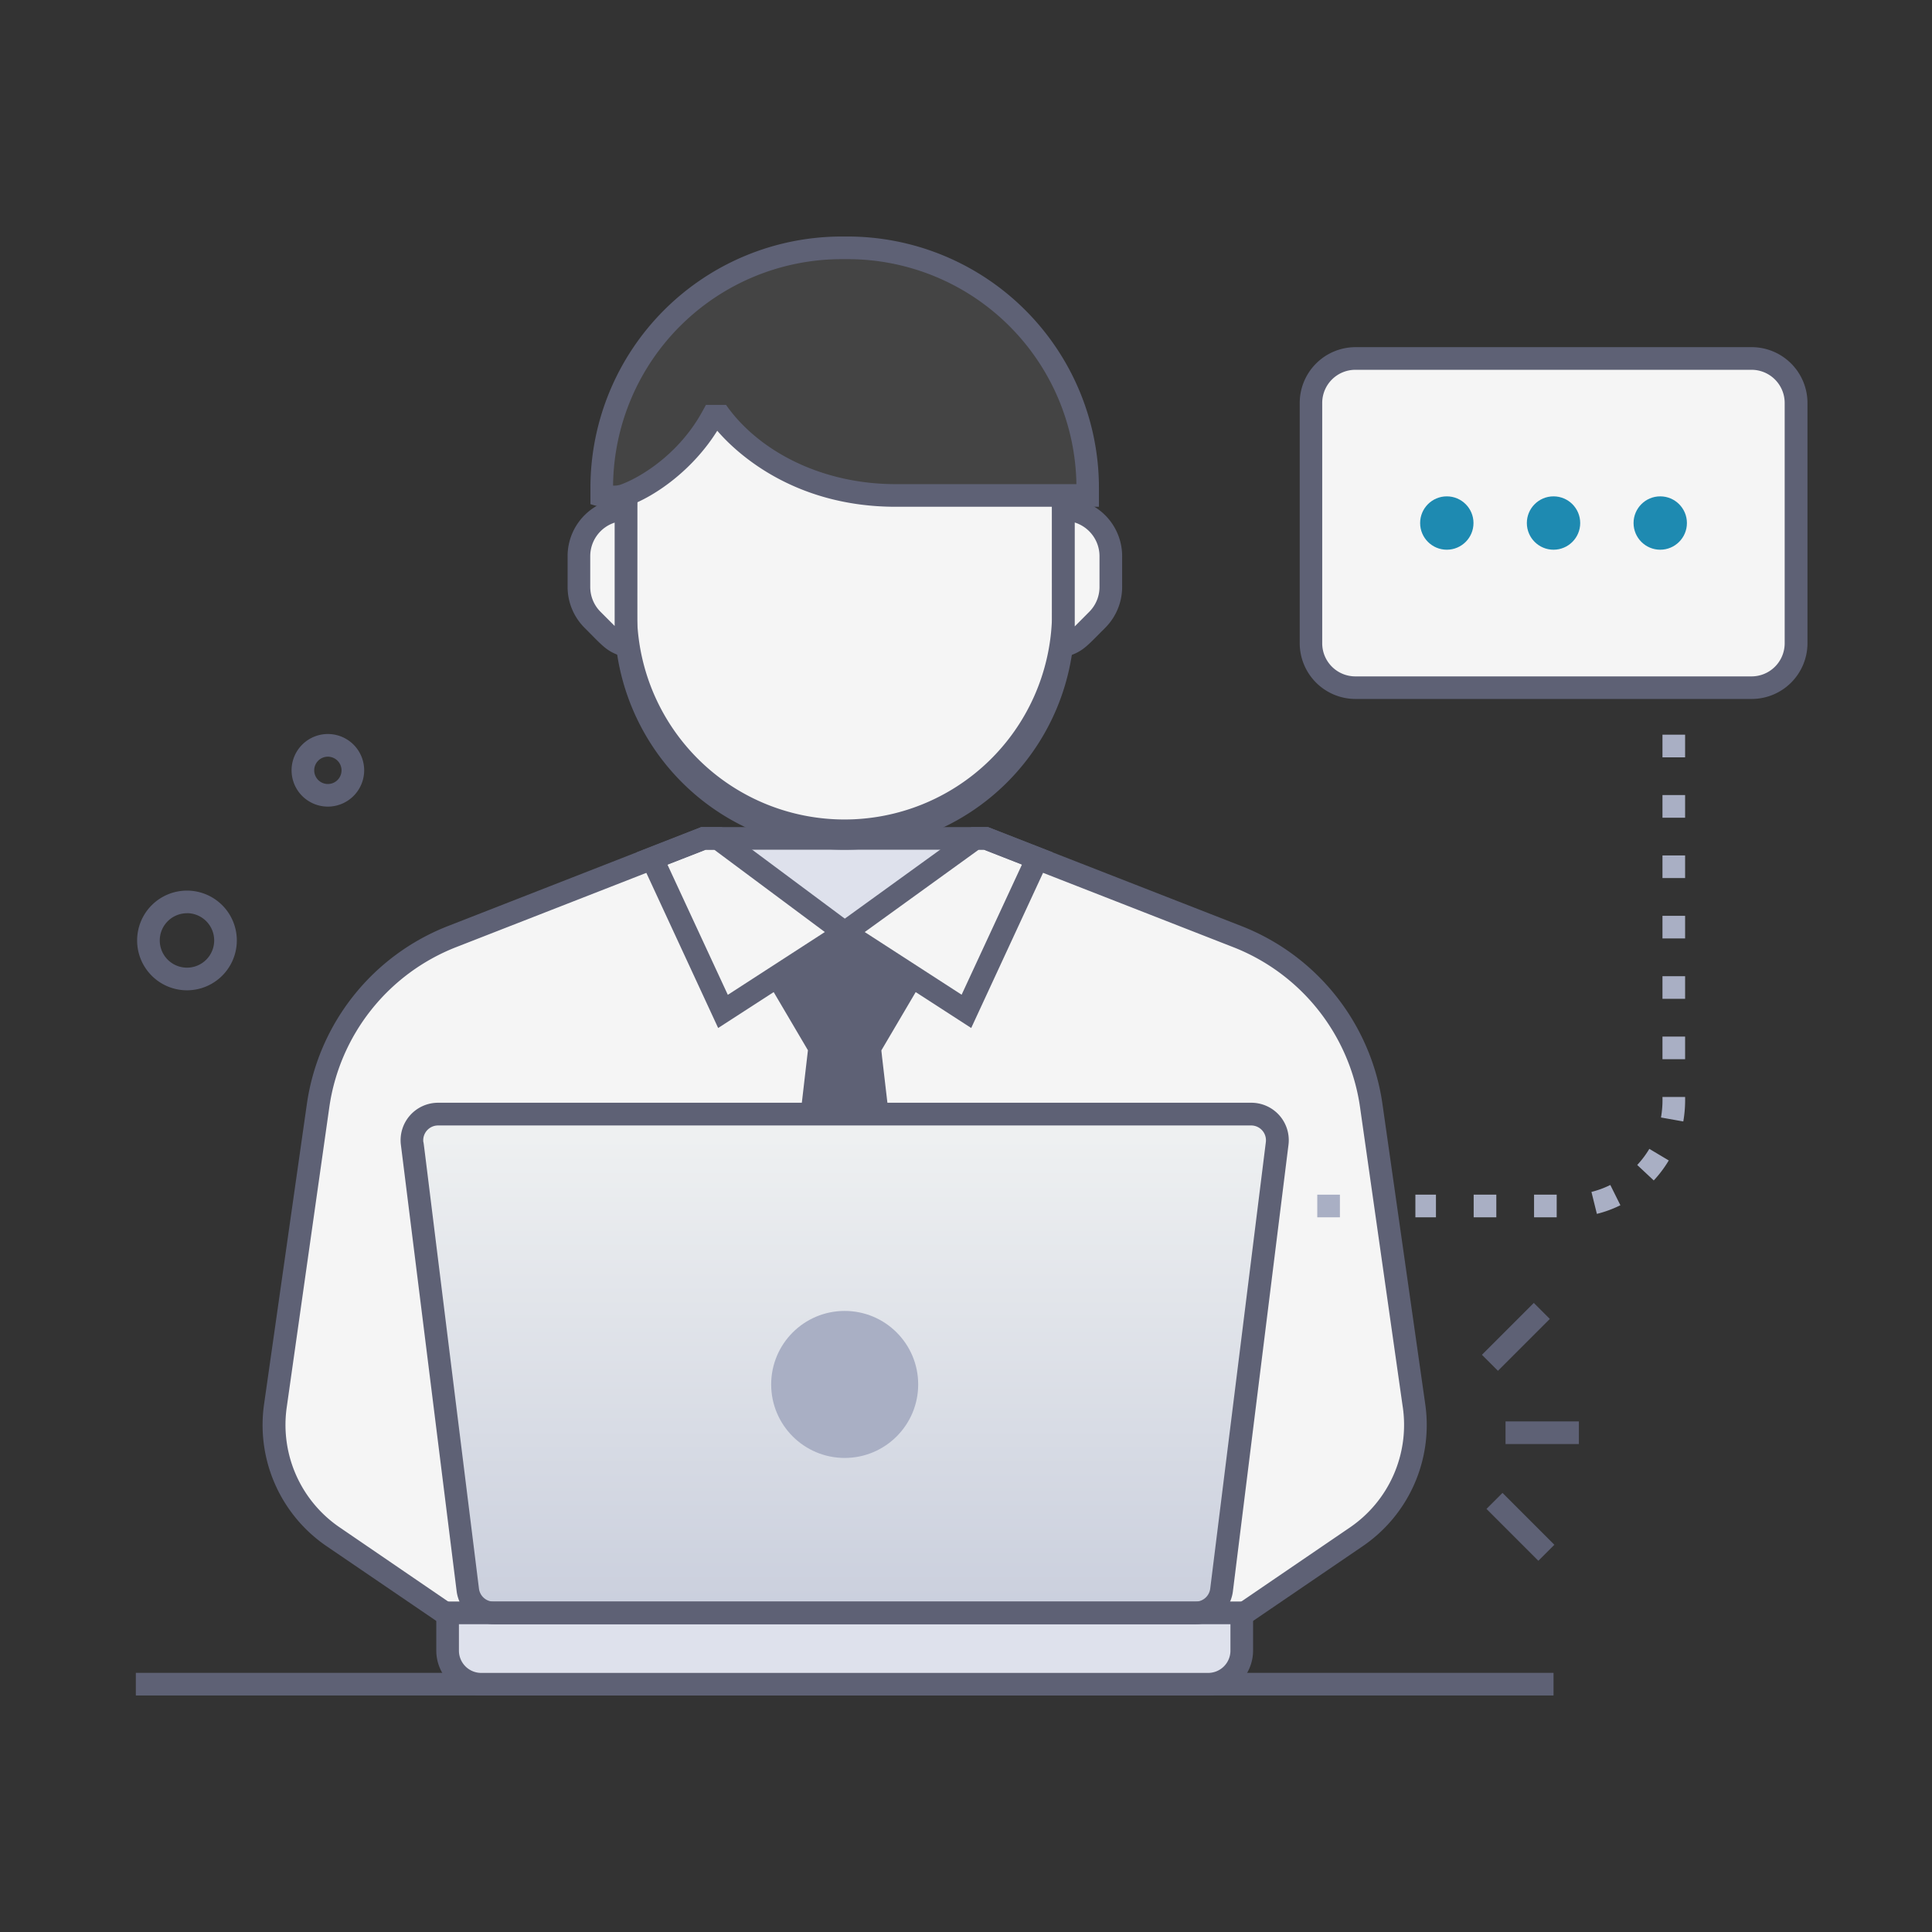 <svg xmlns="http://www.w3.org/2000/svg" xmlns:xlink="http://www.w3.org/1999/xlink" viewBox="0 0 512 512"><rect x="0" y="0" width="512" height="512" fill="#333333" stroke="none"/><defs><style>.cls-1{fill:#f5f5f5;}.cls-2{fill:#dee1ec;}.cls-3{fill:#5e6175;}.cls-4{fill:url(#linear-gradient);}.cls-5{fill:#a9afc4;}.cls-6{fill:#444444;}</style><linearGradient id="linear-gradient" x1="223.85" y1="427.43" x2="223.85" y2="301.38" gradientUnits="userSpaceOnUse"><stop offset="0" stop-color="#cacfdd"/><stop offset="1" stop-color="#eef0f1"/></linearGradient></defs><title>Employee</title><g id="Employee"><path class="cls-1" d="M374.72,372.43,363.4,293a56.7,56.7,0,0,0-10.88-26.15h0a56.63,56.63,0,0,0-24.62-18.65l-66.59-26H186.39l-66.59,26A56.68,56.68,0,0,0,84.31,293L73,372.43a36.12,36.12,0,0,0,15.4,34.94l42,28.65H317.31l42-28.65A36.12,36.12,0,0,0,374.72,372.43Z"/><polygon class="cls-2" points="190.29 222.19 223.85 247.17 258.4 222.19 190.29 222.19"/><path class="cls-1" d="M223.85,222.19a58,58,0,0,1-58-58V135.15a58,58,0,0,1,115.92,0v29.08A58,58,0,0,1,223.85,222.19Z"/><rect class="cls-3" x="36" y="443.32" width="375.7" height="6"/><polygon class="cls-1" points="186.4 222.19 190.29 222.19 223.85 247.17 191.59 268.03 172.82 227.49 186.4 222.19"/><polygon class="cls-1" points="261.31 222.19 258.4 222.19 223.85 247.17 256.11 268.03 274.88 227.49 261.31 222.19"/><path class="cls-3" d="M318.23,439H129.47L86.69,409.85A38.87,38.87,0,0,1,70,372l11.32-79.41a59.71,59.71,0,0,1,37.38-47.17l67.12-26.23h76L329,245.42a59.71,59.71,0,0,1,37.37,47.18L377.69,372A38.87,38.87,0,0,1,361,409.85Zm-186.91-6H316.38l41.25-28.13a32.9,32.9,0,0,0,14.12-32c0,.1-.14-1-11.32-79.41A53.7,53.7,0,0,0,326.81,251l-66.07-25.82H187L120.89,251a53.71,53.71,0,0,0-33.62,42.43L76,372.85a32.88,32.88,0,0,0,14.13,32Z"/><path class="cls-3" d="M190.32,272.43l-21.56-46.57,17.07-6.67h5.45l37.83,28.15Zm-13.44-43.3,16,34.51L218.59,247l-29.3-21.81H187Z"/><path class="cls-3" d="M257.38,272.43l-38.84-25.12,38.89-28.12h4.44l17.07,6.67ZM229.16,247l25.68,16.61,16-34.51-10.08-3.94h-1.37Z"/><path class="cls-3" d="M233.59,278.33l10.6-18-20.34-13.15-20.34,13.15,10.6,18L198,417.13h51.74C233.32,276,233.49,278.33,233.59,278.33Z"/><path class="cls-4" d="M109.22,303,124,421.36a6.93,6.93,0,0,0,6.88,6.07h186a6.93,6.93,0,0,0,6.88-6.07L338.48,303a6.92,6.92,0,0,0-6.87-7.78H116.09A6.92,6.92,0,0,0,109.22,303Z"/><circle class="cls-5" cx="223.85" cy="366.89" r="19.48"/><path class="cls-2" d="M320.18,446.32H127.52a8.91,8.91,0,0,1-8.9-8.91v-10H329.08v10A8.9,8.9,0,0,1,320.18,446.32Z"/><path class="cls-3" d="M316.88,430.43h-186a10,10,0,0,1-9.86-8.7L106.24,303.39a9.93,9.93,0,0,1,9.85-11.15H331.61a9.92,9.92,0,0,1,9.85,11.15L326.73,421.73A9.94,9.94,0,0,1,316.88,430.43ZM126.93,421a3.93,3.93,0,0,0,3.9,3.45h186a3.93,3.93,0,0,0,3.89-3.45l14.74-118.33a3.92,3.92,0,0,0-3.9-4.41H116.09a3.93,3.93,0,0,0-3.9,4.41C112.3,302.65,111.81,299.56,126.93,421Z"/><path class="cls-3" d="M320.18,449.32H127.52a11.92,11.92,0,0,1-11.9-11.91v-13H332.08v13A11.92,11.92,0,0,1,320.18,449.32ZM121.62,430.43v7a5.91,5.91,0,0,0,5.9,5.91H320.18a5.91,5.91,0,0,0,5.9-5.91v-7Z"/><path class="cls-3" d="M223.85,225.19a61,61,0,0,1-61-61V135.15a61,61,0,0,1,121.92,0v29.08A61,61,0,0,1,223.85,225.19Zm0-145a55,55,0,0,0-55,55v29.08a55,55,0,0,0,109.92,0V135.15A55,55,0,0,0,223.85,80.19Z"/><rect class="cls-3" x="398.98" y="376.69" width="19.44" height="6"/><rect class="cls-3" x="392" y="351.28" width="19.44" height="6" transform="translate(-132.85 387.83) rotate(-45)"/><rect class="cls-3" x="399.93" y="394.92" width="6" height="19.44" transform="translate(-168.11 403.42) rotate(-45)"/><path class="cls-1" d="M294.38,147.38v8.17a12.27,12.27,0,0,1-3.61,8.7l-3.92,3.94a12.33,12.33,0,0,1-5.15,3.07c.18-2.81.12-2.28.12-36.21A12.32,12.32,0,0,1,294.38,147.38Z"/><path class="cls-1" d="M166,171.23a12.27,12.27,0,0,1-5.06-3L157,164.25a12.26,12.26,0,0,1-3.6-8.7v-8.17a12.32,12.32,0,0,1,12.47-12.33C165.89,170.37,165.84,168.68,166,171.23Z"/><path class="cls-3" d="M278.43,175.36c.51-8,.39-1,.39-43.31h3.24a15.34,15.34,0,0,1,15.32,15.33v8.17a15.36,15.36,0,0,1-4.49,10.83C286.29,173,287,172.8,278.43,175.36Zm6.39-36.89V166l3.83-3.85a9.3,9.3,0,0,0,2.73-6.58v-8.17A9.35,9.35,0,0,0,284.82,138.47Z"/><path class="cls-3" d="M169.28,175.36c-8.53-2.59-7.76-2.35-14.38-9a15.31,15.31,0,0,1-4.48-10.82v-8.17a15.34,15.34,0,0,1,15.32-15.33h3.15C168.89,174.51,168.76,167.32,169.28,175.36Zm-6.39-36.86a9.34,9.34,0,0,0-6.47,8.88v8.17a9.33,9.33,0,0,0,2.71,6.57l3.76,3.77Z"/><path class="cls-6" d="M159.47,131.3a11.7,11.7,0,0,0,5.89,0c6.48-2.29,17.14-9.28,23.5-21h2s14.63,21,46.53,21h50.86v-2.08A63.54,63.54,0,0,0,224.7,65.68H223a63.54,63.54,0,0,0-63.54,63.54Z"/><path class="cls-3" d="M162.68,134.69a21.31,21.31,0,0,1-6.21-1.09v-4.38A66.62,66.62,0,0,1,223,62.68h1.69a66.62,66.62,0,0,1,66.54,66.54v5.08H237.38c-27.28,0-42.46-14.54-47.3-20.15-6.39,10.25-16.29,17.35-23.72,20A11.07,11.07,0,0,1,162.68,134.69Zm-.21-6a5.58,5.58,0,0,0,1.89-.22c5.16-1.83,15.57-8,21.86-19.6l.86-1.57h5.33c8.2,11.75,24.63,21,45,21h47.85A60.61,60.61,0,0,0,224.7,68.68H223A60.61,60.61,0,0,0,162.47,128.69Z"/><path class="cls-3" d="M86.9,213.76a9.62,9.62,0,1,1,9.61-9.61A9.63,9.63,0,0,1,86.9,213.76Zm0-13.23a3.62,3.62,0,1,0,3.61,3.62A3.63,3.63,0,0,0,86.9,200.53Z"/><path class="cls-3" d="M49.55,262.44a13.21,13.21,0,1,1,13.21-13.21A13.22,13.22,0,0,1,49.55,262.44Zm0-20.42a7.21,7.21,0,1,0,7.21,7.21A7.22,7.22,0,0,0,49.55,242Z"/><rect class="cls-1" x="347.4" y="94.98" width="128.6" height="87.25" rx="11.78"/><path class="cls-3" d="M464.22,185.23h-105a14.79,14.79,0,0,1-14.78-14.77v-63.7A14.8,14.8,0,0,1,359.18,92h105A14.8,14.8,0,0,1,479,106.76v63.7A14.79,14.79,0,0,1,464.22,185.23ZM359.18,98a8.79,8.79,0,0,0-8.78,8.78v63.7a8.78,8.78,0,0,0,8.78,8.77h105a8.78,8.78,0,0,0,8.78-8.77v-63.7A8.79,8.79,0,0,0,464.22,98Z"/><circle fill="#1e8ab1" cx="383.42" cy="138.61" r="7.07"/><circle fill="#1e8ab1" cx="411.7" cy="138.61" r="7.07"/><circle fill="#1e8ab1" cx="439.98" cy="138.61" r="7.07"/><path class="cls-5" d="M412.54,322.6h-6v-6h6Zm-16,0h-6v-6h6Zm-16,0h-5.45v-6h5.45Zm42.65-.91-1.44-5.82a24.88,24.88,0,0,0,5-1.84l2.67,5.37A30.33,30.33,0,0,1,423.19,321.69Zm15.07-8.86-4.38-4.1a25.1,25.1,0,0,0,3.21-4.27l5.15,3.07A31.11,31.11,0,0,1,438.26,312.83Zm7.83-15.63-5.91-1.05a27.33,27.33,0,0,0,.39-5.45h6A33.41,33.41,0,0,1,446.09,297.2Zm.48-16.5h-6v-6h6Zm0-16h-6v-6h6Zm0-16h-6v-6h6Zm0-16h-6v-6h6Zm0-16h-6v-6h6Zm0-16h-6v-6h6Z"/><rect class="cls-5" x="349.09" y="316.6" width="6" height="6"/></g></svg>